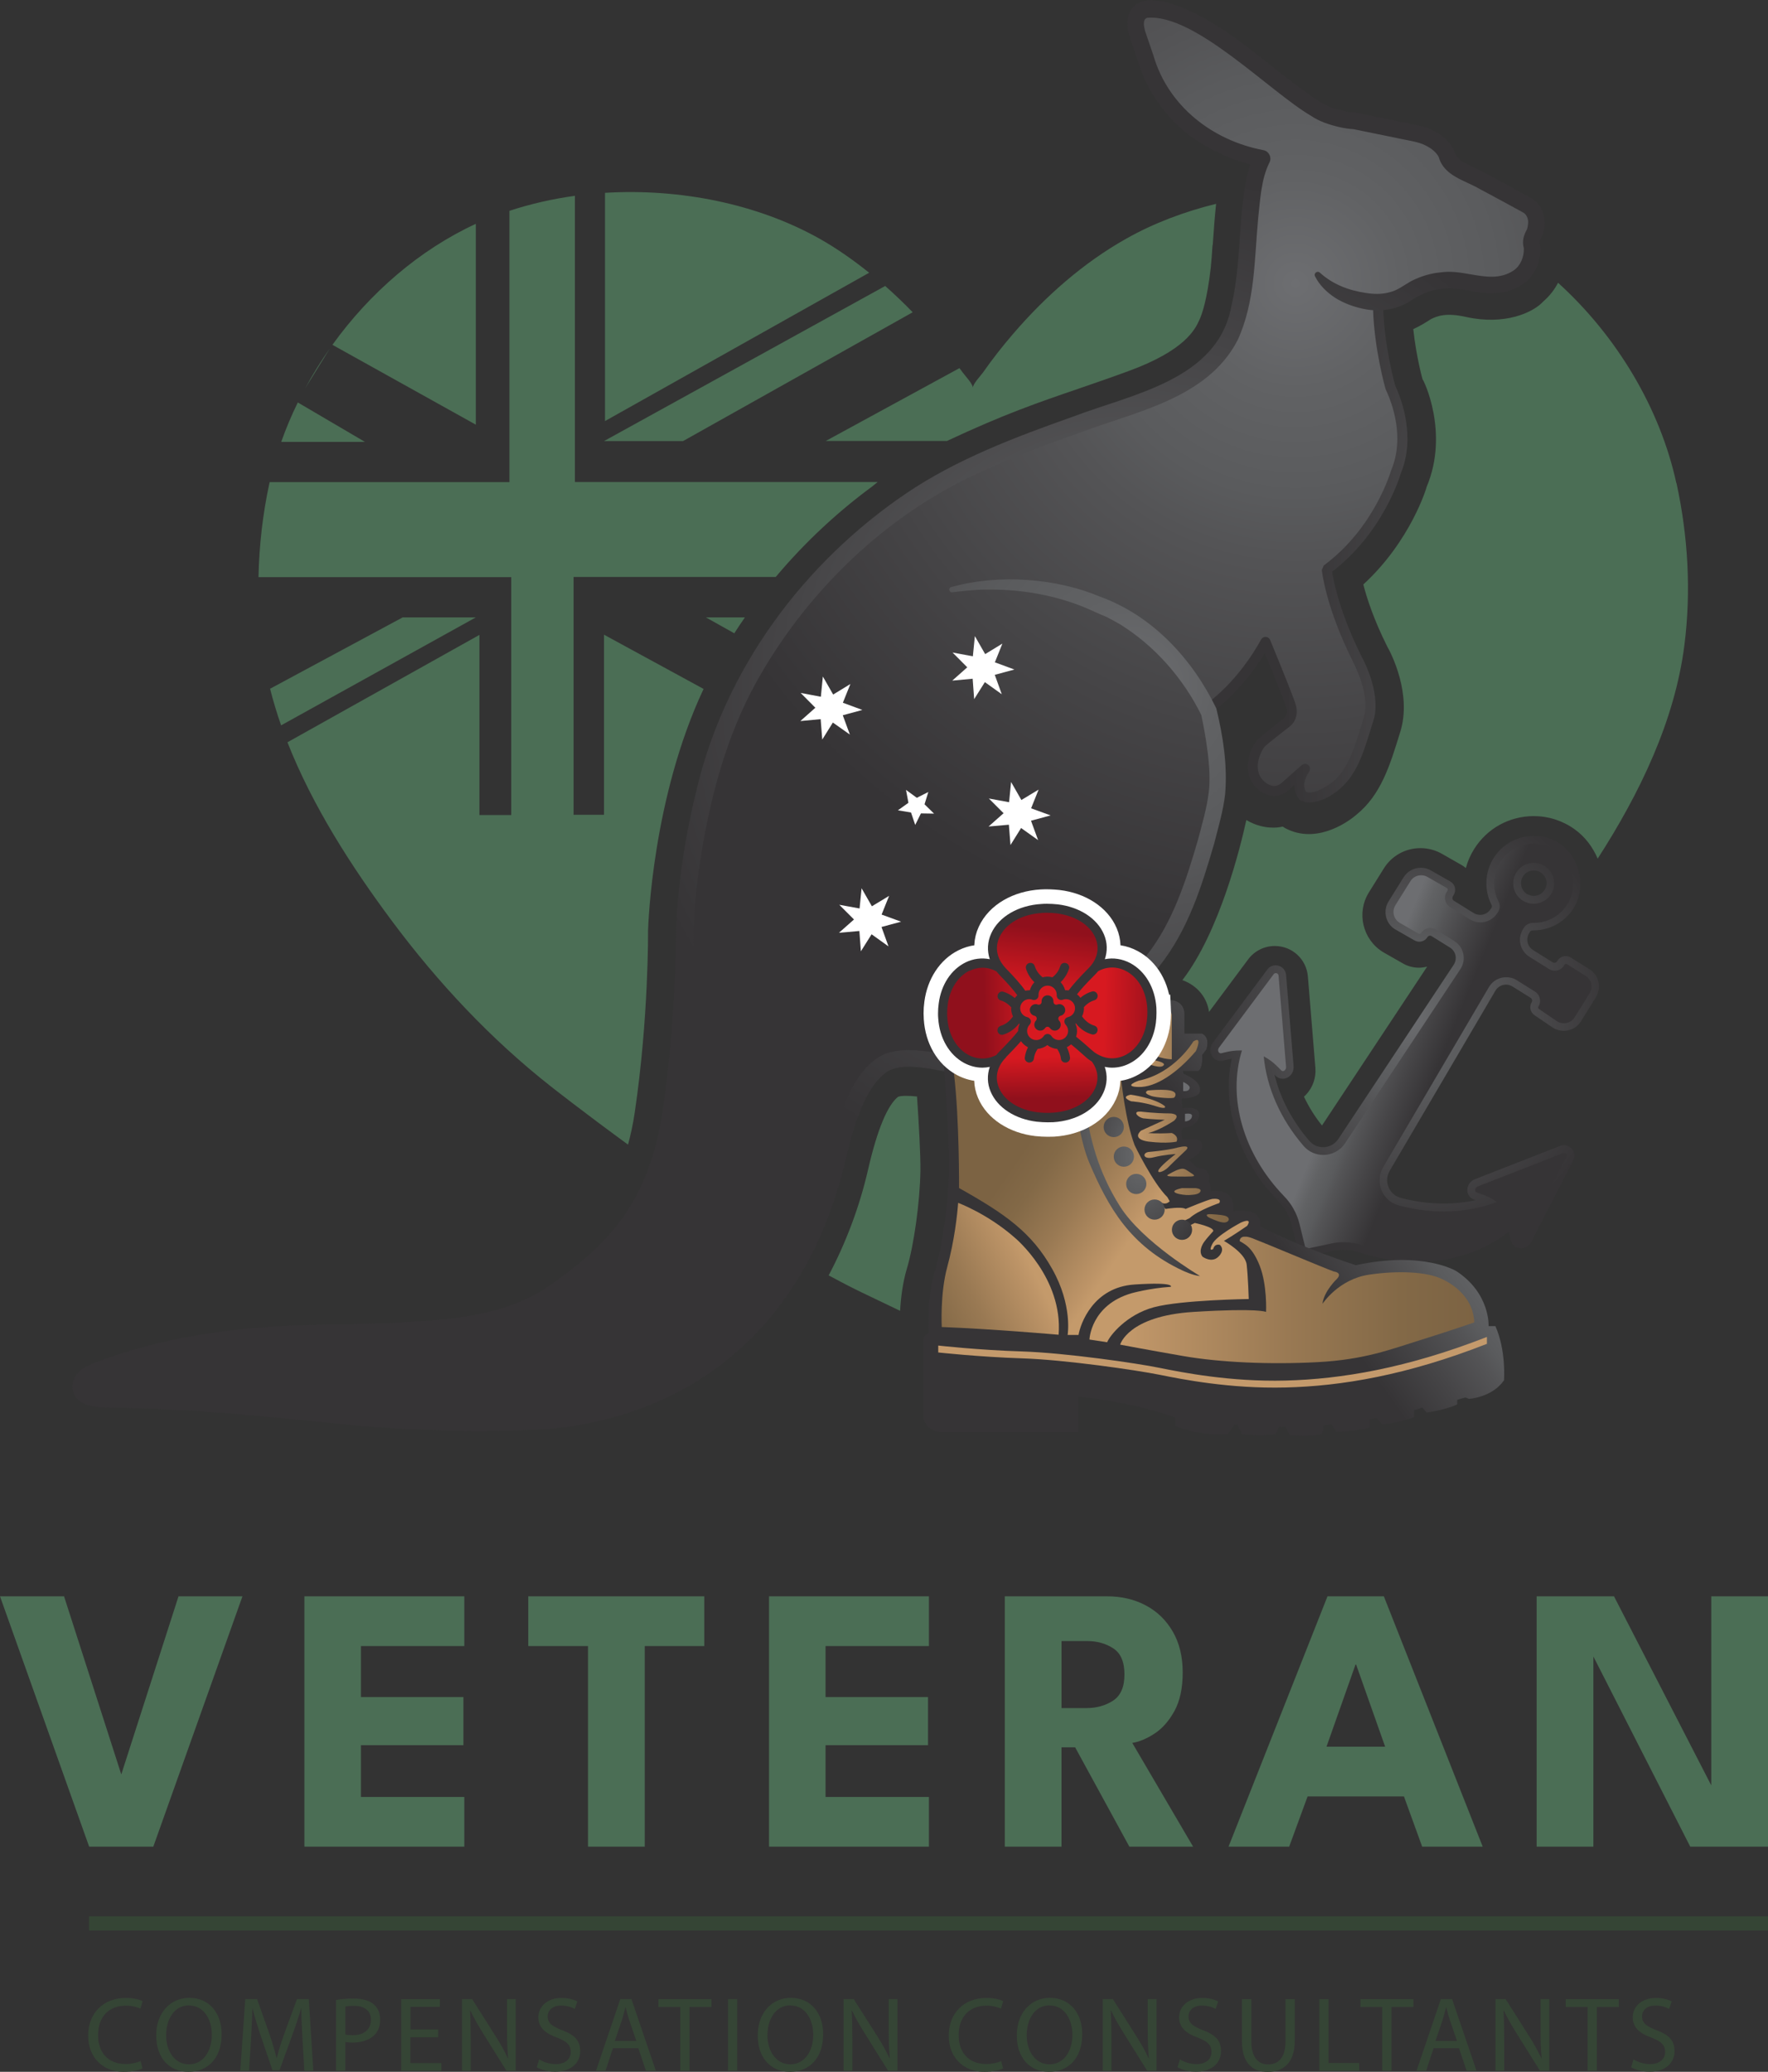 <?xml version="1.0" encoding="UTF-8"?>
<svg id="Layer_2" data-name="Layer 2" xmlns="http://www.w3.org/2000/svg" xmlns:xlink="http://www.w3.org/1999/xlink" viewBox="0 0 176.68 207.05">
  <rect x="0" y="0" width="176.68" height="207.05" fill="#333333" stroke="none"/>
  <defs>
    <style>
      .cls-1, .cls-2 {
        fill: none;
      }

      .cls-3 {
        fill: #c49a6c;
      }

      .cls-4 {
        fill: url(#radial-gradient-6);
      }

      .cls-5 {
        fill: url(#radial-gradient-5);
      }

      .cls-6 {
        fill: url(#radial-gradient-4);
      }

      .cls-7 {
        fill: url(#radial-gradient-3);
      }

      .cls-8 {
        fill: url(#radial-gradient-2);
      }

      .cls-9 {
        fill: url(#linear-gradient-8);
      }

      .cls-10 {
        fill: url(#linear-gradient-7);
      }

      .cls-11 {
        fill: url(#linear-gradient-5);
      }

      .cls-12 {
        fill: url(#linear-gradient-6);
      }

      .cls-13 {
        fill: url(#linear-gradient-9);
      }

      .cls-14 {
        fill: url(#linear-gradient-4);
      }

      .cls-15 {
        fill: url(#linear-gradient-3);
      }

      .cls-16 {
        fill: url(#linear-gradient-2);
      }

      .cls-17 {
        fill: #231f20;
      }

      .cls-2 {
        stroke: #fff;
        stroke-miterlimit: 10;
        stroke-width: 2.57px;
      }

      .cls-18 {
        fill: url(#radial-gradient);
      }

      .cls-19 {
        fill: url(#linear-gradient);
      }

      .cls-20 {
        clip-path: url(#clippath-17);
      }

      .cls-21 {
        clip-path: url(#clippath-19);
      }

      .cls-22 {
        clip-path: url(#clippath-11);
      }

      .cls-23 {
        clip-path: url(#clippath-16);
      }

      .cls-24 {
        clip-path: url(#clippath-18);
      }

      .cls-25 {
        clip-path: url(#clippath-10);
      }

      .cls-26 {
        clip-path: url(#clippath-15);
      }

      .cls-27 {
        clip-path: url(#clippath-13);
      }

      .cls-28 {
        clip-path: url(#clippath-14);
      }

      .cls-29 {
        clip-path: url(#clippath-12);
      }

      .cls-30 {
        clip-path: url(#clippath-20);
      }

      .cls-31 {
        clip-path: url(#clippath-21);
      }

      .cls-32 {
        clip-path: url(#clippath-22);
      }

      .cls-33 {
        clip-path: url(#clippath-23);
      }

      .cls-34 {
        clip-path: url(#clippath-24);
      }

      .cls-35 {
        clip-path: url(#clippath-25);
      }

      .cls-36 {
        clip-path: url(#clippath-1);
      }

      .cls-37 {
        clip-path: url(#clippath-3);
      }

      .cls-38 {
        clip-path: url(#clippath-4);
      }

      .cls-39 {
        clip-path: url(#clippath-2);
      }

      .cls-40 {
        clip-path: url(#clippath-7);
      }

      .cls-41 {
        clip-path: url(#clippath-6);
      }

      .cls-42 {
        clip-path: url(#clippath-9);
      }

      .cls-43 {
        clip-path: url(#clippath-8);
      }

      .cls-44 {
        clip-path: url(#clippath-5);
      }

      .cls-45 {
        fill: #fff;
      }

      .cls-46 {
        fill: url(#linear-gradient-10);
      }

      .cls-47 {
        fill: url(#linear-gradient-11);
      }

      .cls-48 {
        fill: url(#linear-gradient-12);
      }

      .cls-49 {
        fill: url(#linear-gradient-13);
      }

      .cls-50 {
        fill: url(#linear-gradient-14);
      }

      .cls-51 {
        fill: #4b6e55;
      }

      .cls-52 {
        fill: #354535;
      }

      .cls-53 {
        fill: #333132;
      }

      .cls-54 {
        clip-path: url(#clippath);
      }
    </style>
    <clipPath id="clippath">
      <rect class="cls-1" width="176.68" height="207.05"/>
    </clipPath>
    <clipPath id="clippath-1">
      <path class="cls-1" d="M152.39,89.68c-.38-.23-.64-.6-.74-1.03-.1-.43-.02-.88.21-1.25.31-.49.83-.78,1.41-.78.31,0,.61.09.88.25.78.49,1.01,1.51.53,2.29-.31.49-.83.78-1.41.78-.31,0-.61-.09-.88-.25M149.58,85.97c-.81,1.29-.87,2.94-.18,4.29.11.22.09.49-.05.7l-.09.13c-.3.45-.81.72-1.35.72-.3,0-.6-.08-.86-.24l-1.98-1.24c-.32-.2-.42-.62-.22-.95l.09-.15c.08-.13.11-.3.07-.45-.04-.15-.14-.29-.28-.36l-1.88-1.07c-.26-.17-.57-.25-.88-.25-.58,0-1.1.29-1.41.78l-1.49,2.39c-.48.77-.25,1.8.54,2.29l1.9,1.09c.09.05.19.08.29.08.2,0,.39-.1.49-.27.13-.2.35-.32.58-.32.13,0,.25.04.36.1l1.83,1.14c.38.23.63.6.72,1.03.09.43.01.87-.23,1.24l-11.53,17.41c-.41.62-1.1.99-1.84.99-.65,0-1.24-.27-1.66-.76-2.04-2.35-3.37-5.14-3.81-7.95.21.16.42.33.61.52l.39.39c.12.12.27.18.43.18.18,0,.36-.08.5-.23.15-.17.23-.39.21-.62l-.75-9.11c-.03-.34-.31-.6-.66-.6-.21,0-.4.1-.52.26l-5.46,7.33c-.18.25-.22.58-.08.84.11.22.32.35.56.35.05,0,.1,0,.15-.02l.54-.13c.31-.07.61-.12.93-.13-1.26,4.8.42,10.29,4.45,14.44.7.72,1.2,1.61,1.43,2.55l.63,2.55c.04.17.2.29.37.29.03,0,.06,0,.08,0l2.56-.55c.38-.08.76-.12,1.15-.12.6,0,1.19.1,1.77.28,1.84.6,3.72.9,5.58.9,3.61,0,6.9-1.15,9.35-3.26.12.29.22.58.29.89l.12.54c.07.29.31.48.62.48s.57-.17.71-.44l4.19-8.13c.1-.2.1-.45-.02-.64-.12-.2-.33-.32-.56-.32-.08,0-.16.02-.24.05l-8.52,3.33c-.31.12-.52.43-.52.74,0,.27.17.49.42.58l.52.18c.26.09.5.19.74.31-1.4.44-2.89.66-4.44.66-1.45,0-2.92-.2-4.38-.58-.67-.18-1.21-.65-1.48-1.29-.26-.64-.21-1.36.14-1.96l10.57-18.01c.29-.49.83-.8,1.4-.8.3,0,.6.08.86.25l1.82,1.14c.32.2.42.62.22.95-.17.27-.09.61.16.79l1.83,1.24c.26.16.57.25.87.25.57,0,1.1-.29,1.4-.78l.28-.46s.03-.04.04-.06l1.16-1.87c.23-.38.31-.82.21-1.25-.1-.43-.36-.8-.74-1.03l-1.85-1.15c-.09-.06-.2-.09-.31-.09-.2,0-.39.1-.49.27l-.05.08c-.13.2-.35.32-.58.32-.13,0-.25-.04-.36-.1l-1.97-1.23c-.75-.47-.99-1.43-.54-2.19l.08-.14c.13-.22.36-.35.62-.35,0,0,.07,0,.07,0,1.6,0,3.07-.88,3.83-2.29.98-1.83.39-4.39-1.3-5.59-.75-.53-1.62-.82-2.53-.82-1.51,0-2.89.77-3.69,2.05"/>
    </clipPath>
    <linearGradient id="linear-gradient" x1="-481.38" y1="737.88" x2="-480.38" y2="737.88" gradientTransform="translate(-6041.45 4134.1) rotate(90) scale(8.38 -8.38)" gradientUnits="userSpaceOnUse">
      <stop offset="0" stop-color="#6d6e71"/>
      <stop offset=".16" stop-color="#616264"/>
      <stop offset=".32" stop-color="#5a5b5d"/>
      <stop offset=".41" stop-color="#545456"/>
      <stop offset=".67" stop-color="#464547"/>
      <stop offset="1" stop-color="#363436"/>
    </linearGradient>
    <clipPath id="clippath-2">
      <path class="cls-1" d="M152.6,89.35c-.29-.18-.49-.46-.57-.8-.08-.33-.02-.67.16-.96.24-.38.64-.6,1.09-.6.24,0,.47.07.67.19.29.18.49.46.57.79.08.33.02.67-.16.96-.24.38-.64.6-1.09.6-.24,0-.47-.07-.67-.19M151.53,87.19c-.6.96-.31,2.22.65,2.82.34.21.71.31,1.08.31.68,0,1.35-.34,1.74-.96.6-.96.31-2.22-.65-2.82-.34-.21-.71-.31-1.08-.31-.68,0-1.35.34-1.74.96M149.59,91.31l.09-.13c.22-.33.25-.75.07-1.09-.62-1.2-.6-2.68.16-3.91.75-1.2,2.04-1.87,3.37-1.87.79,0,1.6.24,2.31.74,1.53,1.09,2.07,3.44,1.18,5.09-.73,1.35-2.09,2.09-3.5,2.09h-.08c-.39,0-.75.21-.94.54l-.08.14c-.55.94-.25,2.14.67,2.71l1.97,1.23c.18.11.37.16.57.16.36,0,.71-.18.91-.51l.05-.08c.04-.06.1-.09.16-.09.04,0,.07,0,.1.03l1.85,1.16c.6.37.78,1.16.4,1.75l-.31.49s0,.02-.01.03l-.84,1.35s-.01.02-.02.03l-.31.49c-.24.39-.65.6-1.08.6-.23,0-.46-.06-.67-.19l-1.81-1.23c-.09-.06-.11-.18-.06-.26.32-.5.16-1.16-.34-1.48l-1.82-1.14c-.33-.21-.7-.3-1.06-.3-.69,0-1.36.35-1.73.99l-10.57,18c-.87,1.48-.09,3.38,1.57,3.82,1.5.4,3.01.6,4.47.6,1.87,0,3.68-.32,5.33-.94-.45-.33-.95-.59-1.5-.78l-.52-.18c-.26-.09-.18-.48.11-.6l8.52-3.33s.07-.02.1-.02c.19,0,.34.21.24.4l-4.19,8.13c-.08.15-.23.23-.36.23-.11,0-.21-.06-.24-.18l-.12-.54c-.12-.51-.3-.99-.54-1.43-2.45,2.3-5.84,3.5-9.47,3.5-1.79,0-3.64-.29-5.46-.89-.61-.2-1.25-.3-1.89-.3-.41,0-.82.04-1.23.13l-2.56.55-.63-2.55c-.26-1.03-.79-1.97-1.53-2.73-4.04-4.17-5.69-9.77-4.21-14.56-.08,0-.16,0-.25,0-.42,0-.85.05-1.28.15l-.54.13s-.04,0-.06,0c-.23,0-.34-.34-.16-.57l5.46-7.33c.06-.08.14-.11.22-.11.13,0,.26.09.27.25l.75,9.11c.02.24-.15.43-.32.43-.06,0-.11-.02-.16-.07l-.39-.39c-.41-.42-.87-.75-1.36-1.01.29,3.13,1.68,6.29,3.99,8.96.52.6,1.24.89,1.96.89.83,0,1.66-.39,2.17-1.16l11.53-17.41c.62-.94.35-2.21-.61-2.81l-1.83-1.14c-.18-.11-.37-.16-.57-.16-.36,0-.71.18-.91.5-.04.06-.1.09-.17.09-.03,0-.07,0-.1-.03l-1.9-1.09c-.59-.37-.78-1.15-.4-1.75l1.49-2.39c.24-.39.65-.6,1.08-.6.23,0,.46.06.67.19l1.89,1.08c.1.06.13.18.07.27l-.09.15c-.31.5-.16,1.16.34,1.48l1.98,1.23c.33.21.7.31,1.06.31.65,0,1.29-.32,1.67-.9M153.27,83.54v.77s0-.77,0-.77ZM153.27,83.54c-1.65,0-3.15.83-4.02,2.23-.88,1.41-.95,3.2-.19,4.67.05.09.04.22-.03.31l-.09.13c-.23.35-.61.55-1.03.55-.23,0-.46-.07-.65-.19l-1.98-1.23c-.14-.09-.18-.27-.1-.42l.09-.15c.14-.22.18-.49.12-.75-.06-.25-.23-.47-.46-.6l-1.88-1.07c-.32-.2-.69-.3-1.06-.3-.71,0-1.36.36-1.73.96l-1.49,2.39c-.29.46-.38,1.01-.26,1.54.12.53.44.98.91,1.27,0,0,.02.01.03.01l1.9,1.09c.15.08.31.13.48.13.34,0,.64-.17.82-.46.05-.09.15-.14.26-.14.06,0,.11.01.16.05l1.83,1.14c.29.18.48.46.55.78.07.33,0,.66-.18.94l-11.53,17.41c-.34.51-.91.82-1.52.82-.53,0-1.02-.22-1.37-.63-1.72-1.98-2.92-4.28-3.49-6.63l.11.12c.19.19.44.3.71.3.29,0,.57-.13.78-.35.23-.24.34-.58.31-.92l-.75-9.11c-.04-.54-.49-.96-1.04-.96-.33,0-.64.15-.83.42l-5.46,7.33c-.27.36-.32.85-.12,1.24.18.35.52.57.9.57.08,0,.16,0,.24-.03l.54-.13c.11-.03.22-.05.34-.07-1.04,4.8.7,10.17,4.67,14.27.66.67,1.12,1.5,1.33,2.38l.63,2.55c.09.35.4.59.75.59.05,0,.11,0,.16-.02l2.56-.55c.35-.08.71-.11,1.07-.11.56,0,1.11.09,1.65.27,1.88.61,3.8.92,5.7.92,3.49,0,6.71-1.06,9.17-3,.03.11.06.22.09.33l.12.54c.11.47.51.78.99.78.43,0,.85-.26,1.05-.65l4.19-8.13c.17-.33.15-.71-.04-1.02-.19-.31-.53-.5-.89-.5-.13,0-.26.02-.38.07l-8.52,3.33c-.47.18-.77.63-.76,1.11,0,.43.28.79.68.93l.16.05c-1.03.23-2.11.34-3.21.34-1.42,0-2.86-.19-4.28-.57-.56-.15-1-.54-1.22-1.07-.22-.53-.18-1.12.11-1.62l10.57-18.01c.22-.38.63-.61,1.06-.61.23,0,.45.07.65.19l1.82,1.14c.14.09.18.28.1.42-.27.44-.15,1.02.28,1.31l1.81,1.23s.02.01.03.02c.32.2.7.31,1.08.31.71,0,1.36-.36,1.73-.96l.28-.46s.03-.04.04-.06l.84-1.35s.02-.04.03-.06l.29-.46c.29-.46.38-1.01.26-1.54-.12-.53-.45-.98-.91-1.27l-1.85-1.16c-.15-.1-.33-.15-.51-.15-.34,0-.64.17-.82.45l-.05.08c-.06.09-.15.14-.26.14-.06,0-.11-.01-.16-.04l-1.97-1.23c-.57-.35-.75-1.09-.41-1.67l.08-.14c.06-.1.16-.16.28-.16h.08c1.75,0,3.35-.95,4.17-2.49,1.07-1.99.42-4.77-1.41-6.09-.81-.58-1.76-.89-2.75-.89Z"/>
    </clipPath>
    <radialGradient id="radial-gradient" cx="-493.54" cy="683.76" fx="-493.54" fy="683.76" r="1" gradientTransform="translate(10643.25 16039.98) scale(21.28 -23.31)" gradientUnits="userSpaceOnUse">
      <stop offset="0" stop-color="#6d6e71"/>
      <stop offset=".16" stop-color="#616264"/>
      <stop offset=".32" stop-color="#5a5b5d"/>
      <stop offset=".41" stop-color="#545456"/>
      <stop offset=".67" stop-color="#464547"/>
      <stop offset="1" stop-color="#363436"/>
    </radialGradient>
    <clipPath id="clippath-3">
      <path class="cls-1" d="M113.7,3.46l1.18,3.45c3,7.72,11.27,8.9,11.27,8.9-1.27,2-1.36,8.72-1.64,11.18-.27,2.45-.73,4.82-1.45,6.36-.73,1.55-2.27,4.36-9,6.82-6.72,2.45-10.18,3.27-17.72,6.81-7.54,3.54-16.81,11.45-22.17,21.99-5.36,10.54-5.72,23.71-5.72,23.71,0,0,.09,8.81-1.36,18.63-1.45,9.81-6.27,14.17-11.81,17.99-5.54,3.82-12.81,3.72-24.81,4-11.99.27-19.81,3.36-19.81,3.36-2.22.74-2.41,1.36-2.41,1.36-.77,1.68,1.77,1.73,1.77,1.73l2.91.09c8.59.2,15.13,1.02,22.96,1.77,7.84.75,16.63.48,16.63.48,9.27-.27,17.04-4.02,21.87-8.79,4.84-4.77,7.97-11.86,9.27-17.51,1.3-5.66,2.73-8.04,4.43-9.34,1.7-1.3,5.72-.34,5.72-.34,5.04,1.02,10.09-.68,10.09-.68,6.81-3.14,11.31-9.4,11.31-9.4,4.09-4.77,6.27-15.81,6.27-15.81.65-3.17-.38-7.86-.67-9.1,0,0-.05-.11-.14-.3h0s0,0,0,0c.14-.07.31-.2.31-.2,3.53-2.66,5.48-6.5,5.48-6.5,0,0,2.11,5.11,2.52,6.34.41,1.23-.48,1.77-.48,1.77,0,0-1.84,1.43-2.39,1.91s-1.7,2.79-.21,4.23c1.5,1.43,2.66.07,2.66.07l1.84-1.63c-1.16,1.7-.2,2.72-.2,2.72,1.36.61,3.27-1.02,3.27-1.02,1.84-1.5,2.45-4.02,3.27-6.61.82-2.59-1.09-6-1.09-6-2.73-5.45-3.07-9.02-3.07-9.02,5.27-3.91,6.9-9.72,6.9-9.72,1.73-4.09-.55-8.45-.55-8.45,0,0-1.14-3.95-1.23-8v-.4s.04-.14.04-.14c2.18-.09,3-1.09,3.82-1.45.82-.36,2.45-1.18,5.73-.45,3.27.73,4.72-.82,4.72-.82,1.27-1.09,1.09-2.82,1.09-2.82-.27-.63.27-1.45.27-1.45.63-2.09-.82-2.73-.82-2.73,0,0-4.91-2.72-6.36-3.36-1.45-.64-1.64-1.73-1.64-1.73-.82-1.73-3.18-2.09-3.18-2.09-3.54-.64-6.02-1.23-6.02-1.23-1.25-.04-2.7-.59-2.7-.59-1.27-.36-5.45-3.73-5.45-3.73-3.54-2.82-7.81-6.18-11.27-6.82-.31-.06-.59-.08-.83-.08-2.42,0-1.44,2.63-1.44,2.63"/>
    </clipPath>
    <radialGradient id="radial-gradient-2" cx="-510" cy="671.09" fx="-510" fy="671.09" r="1" gradientTransform="translate(33687 44186.54) scale(65.8 -65.8)" xlink:href="#radial-gradient"/>
    <clipPath id="clippath-4">
      <rect class="cls-1" width="176.68" height="207.05"/>
    </clipPath>
    <radialGradient id="radial-gradient-3" cx="-502.21" cy="669.86" fx="-502.21" fy="669.86" r="1" gradientTransform="translate(16759.53 53693.26) scale(33.05 -80.05)" xlink:href="#radial-gradient"/>
    <clipPath id="clippath-5">
      <path class="cls-1" d="M9.1,138.27c-.03.08-.04.1-.04.11l.04-.11ZM115.17,0c-1.15,0-2.19.46-2.46,1.78-.11.65-.03,1.2.12,1.72l.88,2.61c1.08,3.63,3.66,6.8,6.99,8.6,1.36.76,2.74,1.33,4.24,1.71-.25.7-.37,1.4-.51,2.14-.67,4-.45,8.09-1.37,12-1.33,7.38-9.84,8.8-15.81,11.07-5.75,2.04-11.62,4.24-16.7,7.68-10.22,6.93-18.07,17.49-20.93,29.57-1.11,4.49-1.83,9.05-2.06,13.68-.02,5.53-.38,11.08-1.08,16.56-.47,3.94-1.31,7.79-3.36,11.19-1.99,3.41-5.03,5.98-8.28,8.21-3.16,2.21-7.09,3.02-11.04,3.38-3.97.36-8.02.4-12.06.49-7.66.15-15.49,1.1-22.66,3.96-.64.32-1.4.7-1.67,1.43-.22.45-.37,1.46.45,2.16.79.65,1.78.68,2.72.71l3.63.11c7.27.2,14.45,1.03,21.7,1.73,6.1.52,12.23.66,18.32.38,15-1.22,25.37-10.1,29.6-24.42.7-2.34,1.08-4.71,1.95-6.95.65-1.69,1.44-3.38,2.91-4.43,1.28-.69,2.81-.46,4.29-.26,3.74.82,7.62.53,11.27-.61,4.55-2.11,8.74-5.87,11.59-9.62,2.88-3.62,4.23-7.94,5.49-12.26.42-1.65.9-3.24,1.1-4.95.25-2.89-.21-5.8-.88-8.57-2.39-4.95-6.39-9.28-11.62-11.17-4.29-1.82-10.07-2.31-14.87-.96-.32.08-.22.56.1.52,1.22-.14,2.44-.29,3.66-.27,3.59-.03,7.33.69,10.56,2.22.28.12,1.03.45,1.29.56.28.15.95.51,1.24.68,3.48,2.15,6.34,5.42,8.14,9.08.38,1.82,1.05,5.35.74,7.74-.19,1.56-.66,3.15-1.06,4.68-1.17,4.04-2.54,8.33-5.16,11.62-2.92,3.8-6.68,7.13-11.03,9.18-2.86.87-7.02,1.3-10.29.48-1.56-.23-3.38-.43-4.97.23-2.15,1.06-3.29,3.44-4.1,5.53-.89,2.29-1.3,4.75-1.99,7.05-2.67,9.13-8.68,17.33-17.78,20.78-3.82,1.57-7.97,2.37-12.1,2.5-12.77.54-25.33-1.85-38.07-2.23l-3.64-.11h-.45c-.09-.02-.28-.02-.37-.04-.24-.03-.47-.09-.64-.16-.1-.04-.15-.08-.17-.1,0-.03.01-.09.05-.17.06-.07.14-.12.24-.19.16-.11.35-.21.55-.3,6.95-2.72,14.5-3.63,21.95-3.77,6.08-.21,12.33.03,18.32-1.54,2.02-.56,4.01-1.42,5.76-2.63,3.41-2.33,6.69-5.13,8.8-8.76,2.18-3.58,3.12-7.8,3.59-11.88.64-5.06.99-10.14,1.07-15.23-.02-2.98.34-5.99.8-8.93.97-5.88,2.56-11.73,5.44-16.97,4.78-8.64,12.21-16.04,21.08-20.42,3.63-1.73,7.34-3.22,11.16-4.53,5.63-2.15,12.82-3.41,15.88-9.26,1.78-3.81,1.69-8.17,2.07-12.21.21-1.85.29-3.88,1.11-5.54.3-.51-.03-1.19-.61-1.28-5.06-.96-9.49-4.39-10.96-9.44l-.85-2.49c-.11-.46-.25-1.12.21-1.29,4.76-.44,12.17,7.32,16.39,9.8.81.55,1.76.87,2.78,1.11.47.11.95.19,1.46.22l4.89,1c.61.13,1.68.3,2.23.59.63.29,1.14.7,1.4,1.2.52,1.9,2.63,2.32,4.15,3.22,1.41.75,2.83,1.52,4.23,2.29.39.18.61.69.54,1.17,0,.09-.03.19-.04.29l-.06.24c-.33.6-.52,1.18-.32,1.9.03.84-.31,1.73-1.02,2.22-1.35.9-2.83.64-4.33.38-.98-.17-1.97-.34-2.94-.19-1.01.08-2.02.4-2.9.84-.89.49-1.38.95-2.27,1.16-.81.21-1.55.18-2.37.05-1.67-.25-3.25-.84-4.55-2.02-.09-.09-.23-.11-.35-.05-.15.08-.22.26-.14.41.44.88,1.18,1.61,2.01,2.15.84.53,1.78.88,2.75,1.09,1.51.34,3.18.16,4.52-.62,1.18-.76,2.12-1.25,3.46-1.37,1.31-.14,2.55.19,3.9.4,1.42.17,2.98-.04,4.18-.89.76-.51,1.53-1.64,1.66-2.81.04-.38.1-.81-.03-1.22,0,0-.02-.09.01-.23.03-.13.11-.33.19-.44.04-.07.09-.14.1-.22,0,0,.12-.45.12-.45.36-1.35-.38-2.79-1.32-3.24-2.15-1.17-4.24-2.37-6.46-3.42-.59-.26-1.05-.71-1.18-1.3-.48-1.01-1.37-1.66-2.23-2.06-.69-.38-1.89-.53-2.63-.71l-4.89-1c-.87-.06-1.83-.27-2.67-.58-1.46-.64-2.88-1.87-4.19-2.82-3.59-2.75-7.09-5.94-11.48-7.45-.61-.21-1.32-.37-2-.38h-.08Z"/>
    </clipPath>
    <radialGradient id="radial-gradient-4" cx="-507.82" cy="673.02" fx="-507.82" fy="673.02" r="1" gradientTransform="translate(26276.04 34742.43) scale(51.52 -51.52)" xlink:href="#radial-gradient"/>
    <clipPath id="clippath-6">
      <path class="cls-1" d="M110.84,99.95l-16.67,4.45s.73,9.04.68,12.27c-.04,3.23-.64,7.72-1.45,10.45-.82,2.73-.59,6.09-.59,6.09,0,0-.55.09-.55,1v6.9s-.27,1.73,1.68,2h13.81v-3.54s5.13.46,9.68,2.09v.82s2.09,1.03,5.27.85l.64-.94h.32l.5.96s1.73.19,3.32,0l.32-.74.64-.04.46.87s2.36.16,3.18-.1l.23-.9.77-.09.45.73s1.95,0,3.32-.41v-.82l.73-.14.5.64s1.82-.14,3.23-.73v-.68l.82-.27.45.5s1.91-.27,3.04-.82v-.46l.82-.23.36.14s2.32-.14,3.5-1.86c0,0,.23-2.95-.86-5.41h-.68s.18-3.27-3.23-5.5c0,0-3.32-2.04-10.04-.59,0,0-5.77-1.86-9.59-3.91,0,0,.5-1.91-2.68-1.5,0,0,.5-2.27-2.18-2,0,0-.05-.82-.27-.91,0,0,.5-1.32-1.18-1.45l-.77-.73s.55-.27,1-.73c.45-.45.55-1.36-.55-1.36h-1.09s-.23-.59,0-1.14c0,0,1.41,0,1.64-1.14.23-1.14-1.68-.82-1.68-.82l-.05-.95s1.73-.05,1.82-.73c.09-.68-.41-1.23-1.64-1.77l-.05-.27h1.5s.5-.14.41-1.59l.41-.55s.45-1.14-.41-1.59h-1.77v-2s.04-1.23-1.36-1.36h-6.13Z"/>
    </clipPath>
    <linearGradient id="linear-gradient-2" x1="-559.75" y1="659.98" x2="-558.75" y2="659.98" gradientTransform="translate(-9044.02 -10706.97) rotate(-180) scale(16.41 -16.41)" xlink:href="#linear-gradient"/>
    <clipPath id="clippath-7">
      <rect class="cls-1" width="176.68" height="207.05"/>
    </clipPath>
    <clipPath id="clippath-8">
      <path class="cls-1" d="M94.66,126.62c-.73,2.68-.55,6-.55,6,4.95.18,11.68.77,11.68.77.45-5.68-4.36-9.68-4.36-9.68-2.73-2.41-5.68-3.5-5.68-3.5-.09,1.18-.36,3.73-1.09,6.41"/>
    </clipPath>
    <linearGradient id="linear-gradient-3" x1="-565.61" y1="651.19" x2="-564.61" y2="651.19" gradientTransform="translate(-7815.71 -8990.39) rotate(-180) scale(14 -14)" gradientUnits="userSpaceOnUse">
      <stop offset="0" stop-color="#c49a6b"/>
      <stop offset="0" stop-color="#c49a6b"/>
      <stop offset=".07" stop-color="#bd9467"/>
      <stop offset=".47" stop-color="#997953"/>
      <stop offset=".79" stop-color="#836947"/>
      <stop offset="1" stop-color="#7c6343"/>
    </linearGradient>
    <clipPath id="clippath-9">
      <path class="cls-1" d="M111.15,101l-2.36.59-13.45,3.64v2.14c.54,4.54.5,11.36.5,11.36,4.63,2.59,7.27,4.45,9.31,8.09,2.05,3.63,1.54,6.59,1.54,6.59h1.09c.18-1.09,1.45-4.77,5.59-5.04,4.13-.27,3.63.23,3.63.23-2.14.14-3.91.64-3.91.64-4.09,1.18-4.22,4.63-4.22,4.63l1.77.27c.27-.68,1.95-2.77,4.68-3.5,2.73-.73,9.47-.82,9.47-.82,0,0-.07-2.27-.21-3.45-.14-1.18-2.27-2.36-2.27-2.36.89-.51,2.32-1.5,2.32-1.5.59-.91-.64-.32-.64-.32,0,0-2.41,1.27-2.84,2.13-.43.86.09.5.09.5.16-.59.67-.41.67-.41.56.55-.15,1.18-.15,1.18-.68.68-1.59,0-1.59,0-.5-.64.18-1.5.18-1.5.18-.27.89-1.05.89-1.05.12-.41-1.84-.82-1.84-.82l-.55.27-.41-.54.45-.22c.82-.77,2.95-1.5,2.95-1.5.32-.55-.7-.41-.7-.41-.52.09-2.66,1-2.66,1-.41-.27-2,0-2,0,0,0-.73-.77-.32-.59.41.18.73-.18.73-.18l-.23-.41c-1.45-1.41-3.27-5.18-3.27-5.18-.95-2.5-1.36-6.68-1.36-6.68-.5-3.63-.36-7.09-.36-7.09l-.55.32Z"/>
    </clipPath>
    <linearGradient id="linear-gradient-4" x1="-530" y1="615.84" x2="-529" y2="615.84" gradientTransform="translate(8693.18 -7264.88) rotate(-90) scale(13.94 -13.94)" xlink:href="#linear-gradient-3"/>
    <clipPath id="clippath-10">
      <path class="cls-1" d="M123.88,124.03c.41.27,1.23.5,2,2.45.77,1.95.64,4.63.64,4.63,0,0-.73-.41-7.27,0-6.54.41-7.31,3.27-7.31,3.27,0,0,2.63.5,6.31,1.14,3.68.64,8.63.86,13.4.61,4.77-.25,7.36-1.3,10.27-2.2,2.91-.91,5.41-1.77,5.41-1.77-.09-2.32-1.82-3.68-3.27-4.36-1.45-.68-4.23-.86-7.27-.41-3.04.46-4.63,2.91-4.63,2.91.14-1.27,1.45-2.5,1.45-2.5.59-.64-.32-.73-.32-.73-1.23-.45-6.82-2.82-8.13-3.32-.32-.12-.56-.17-.74-.17-.56,0-.53.44-.53.44"/>
    </clipPath>
    <linearGradient id="linear-gradient-5" x1="-503.24" y1="677.24" x2="-502.24" y2="677.24" gradientTransform="translate(17921.68 24097.54) scale(35.39 -35.39)" xlink:href="#linear-gradient-3"/>
    <clipPath id="clippath-11">
      <path class="cls-1" d="M106.97,102.72s.05,9.18,1.91,13.54c1.86,4.36,4.04,8.27,9.31,10.72,0,0,1.04.5,1.73.54,0,0-5.72-3.36-7.99-6.95-2.27-3.59-3-6.9-3.45-9.77-.45-2.86-.68-6.58-.5-8.36l-1,.27Z"/>
    </clipPath>
    <radialGradient id="radial-gradient-5" cx="-476.57" cy="682.97" fx="-476.57" fy="682.97" r="1" gradientTransform="translate(6089.06 16701.23) scale(12.54 -24.29)" xlink:href="#radial-gradient"/>
    <clipPath id="clippath-12">
      <path class="cls-1" d="M118.24,109.04c.76.06.64-.41.64-.41-.09-.26-.64-.5-.64-.5v.91Z"/>
    </clipPath>
    <linearGradient id="linear-gradient-6" x1="-444.99" y1="728.9" x2="-443.99" y2="728.9" gradientTransform="translate(3283.4 5287.79) scale(7.11 -7.11)" xlink:href="#linear-gradient"/>
    <clipPath id="clippath-13">
      <path class="cls-1" d="M118.42,111.31v.76c.45-.03.7-.27.7-.57,0-.17-.21-.21-.41-.21-.15,0-.29.02-.29.02"/>
    </clipPath>
    <linearGradient id="linear-gradient-7" x1="-444.99" y1="728.47" x2="-443.99" y2="728.47" gradientTransform="translate(3283.4 5287.79) scale(7.11 -7.11)" xlink:href="#linear-gradient"/>
    <clipPath id="clippath-14">
      <path class="cls-1" d="M120.97,121.75c.39.17,1.12.5,1.51.41.39-.09.45-.48,0-.64-.46-.15-1.51-.18-1.51-.18-.04,0-.07,0-.1,0-.48,0-.27.26.1.41M118.15,118.73c-1.85.39,0,.73.67.7.67-.03,1.06-.12,1.15-.39.09-.27-.49-.3-.49-.3h-1.33ZM117.79,116.88c-.24.03-1.06.51-1.06.51-.31.17.38.18.38.18,0,0,1.35.03,1.95,0,.61-.03.03-.27-.4-.58-.2-.14-.36-.19-.49-.19-.14,0-.26.05-.39.07M117.64,114.7c-1.24.3-2.82.42-2.82.42-.7.07-.62.81.46.54,1.07-.27,2.21-.33,2.21-.33,0,0-1.24.94-1.64,1.48-.39.55.42.33.89-.15.47-.48,1.47-1.42,1.74-1.68.2-.18.31-.41-.09-.41-.16,0-.4.04-.75.12M114.33,111.77c.68.09,2.07.14,2.07.14l-2.39,1.09c-.95.91.77,1.09.77,1.09,1.91.23,2.8,0,2.8,0,.25-.59-.48-.86-.48-.86-1.55.09-2.36,0-2.36,0,1.09-.23,2.59-1.23,2.59-1.23.77-.73-.45-.73-.45-.73-1.45,0-2.86-.18-2.86-.18-.06,0-.1,0-.15,0-.67,0-.17.6.47.69M113.04,110.06s1.2.07,2.43.48c1.23.41.93,0,.93,0-1.02-.82-3.41-1.14-3.41-1.14-1.11.23.05.66.05.66M114.7,108.98c-.39.21-.09.39.35.55.44.15,2.16.3,2.3.15.14-.15.31-.55-.41-.7-.24-.05-.57-.07-.9-.07-.66,0-1.34.07-1.34.07M112.67,105.28c.27.18,1.51.82,1.51.82,0,0,1.58.73,2.03.43.45-.3-.62-.52-.62-.52-.83-.27-2.55-1.21-2.55-1.21-.29-.15-.48-.21-.59-.21-.35,0,0,.56.21.69M119.24,104.1s-1.86,3.17-5.45,3.9c0,0-1.68.59,0,.63,1.68.05,3.82-1.36,5.72-3.59,0,0,.5-1.11.1-1.11-.08,0-.2.05-.38.16M115.83,100.91c-2.68-.04-2.82.91-2.82.91,0,0-.32,2.27,1.32,3.18,1.64.91,2.77.86,2.77.86v-4.36c0-.53-.53-.62-.9-.62-.21,0-.37.03-.37.03"/>
    </clipPath>
    <linearGradient id="linear-gradient-8" x1="-468.52" y1="708.72" x2="-467.52" y2="708.72" gradientTransform="translate(5028.14 7547.7) scale(10.49 -10.49)" xlink:href="#linear-gradient-3"/>
    <clipPath id="clippath-15">
      <path class="cls-1" d="M117.11,122.9c0,.56.45,1.01,1.01,1.01s1.01-.45,1.01-1.01-.45-1.01-1.01-1.01-1.01.45-1.01,1.01M114.37,120.88c0,.56.45,1.01,1.01,1.01s1.01-.45,1.01-1.01-.45-1.01-1.01-1.01-1.01.45-1.01,1.01M112.54,118.32c0,.56.45,1.01,1.01,1.01s1.01-.45,1.01-1.01-.45-1.01-1.01-1.01-1.01.45-1.01,1.01M111.3,115.59c0,.56.45,1.01,1.01,1.01s1.01-.45,1.01-1.01-.45-1.01-1.01-1.01-1.01.45-1.01,1.01M110.29,112.63c0,.56.45,1.01,1.01,1.01s1.01-.45,1.01-1.01-.45-1.01-1.01-1.01-1.01.45-1.01,1.01M109.5,109.6c0,.56.45,1.01,1.01,1.01s1.01-.45,1.01-1.01-.45-1.01-1.01-1.01-1.01.45-1.01,1.01"/>
    </clipPath>
    <radialGradient id="radial-gradient-6" cx="-450.26" cy="701.65" fx="-450.26" fy="701.65" r="1" gradientTransform="translate(3563.08 8668.7) scale(7.66 -12.19)" xlink:href="#radial-gradient"/>
    <clipPath id="clippath-16">
      <rect class="cls-1" width="176.68" height="207.05"/>
    </clipPath>
    <clipPath id="clippath-17">
      <rect class="cls-1" width="176.68" height="207.05"/>
    </clipPath>
    <clipPath id="clippath-18">
      <path class="cls-1" d="M104.07,90.34c-2.32.14-4.24,1.26-5.01,2.93-.39.85-.43,1.75-.15,2.59-.81-.16-1.65-.06-2.42.32-1.44.71-2.44,2.23-2.68,4.09-.05.35-.07.67-.07,1.01,0,.16,0,.33.02.5.13,1.98,1.1,3.64,2.59,4.45.59.31,1.21.47,1.83.47.24,0,.49-.03.73-.08-.27.81-.26,1.67.09,2.48.67,1.59,2.43,2.74,4.61,3,.39.04.75.06,1.09.06.18,0,.36,0,.55-.01,2.32-.14,4.25-1.26,5.01-2.94.39-.85.43-1.75.14-2.59.25.05.49.08.74.08.57,0,1.15-.13,1.69-.4,1.44-.7,2.44-2.23,2.68-4.09.04-.32.06-.65.06-1,0-.17,0-.34-.01-.5-.13-1.98-1.1-3.64-2.59-4.45h0c-.82-.44-1.71-.57-2.56-.4.27-.81.26-1.66-.09-2.48-.67-1.59-2.43-2.74-4.61-3-.39-.04-.74-.06-1.09-.06-.18,0-.36,0-.54.02"/>
    </clipPath>
    <linearGradient id="linear-gradient-9" x1="-525.01" y1="644.89" x2="-524.01" y2="644.89" gradientTransform="translate(21633.37 -17373.93) rotate(-90) scale(33.38 -33.38)" xlink:href="#linear-gradient"/>
    <clipPath id="clippath-19">
      <path class="cls-1" d="M104.12,91.24c-1.98.12-3.61,1.04-4.24,2.41h0c-.43.93-.31,1.91.34,2.77.09.12.19.24.31.37.65.66,1.47,1.55,1.93,2.22.15-.03.31-.05.46-.05.08-.31.24-.58.45-.8-.4-.39-.69-.85-.84-1.36-.08-.27.11-.54.39-.57.21-.03.42.1.48.31.11.35.33.76.79,1.13.15-.04.32-.07.49-.07s.33.03.49.07c.46-.36.68-.77.79-1.13.06-.21.26-.34.48-.31.28.03.47.3.39.57-.16.51-.44.97-.84,1.36.21.22.37.5.45.8.12,0,.23,0,.35.02.36-.5,1.01-1.23,1.97-2.2.14-.14.24-.25.32-.36.64-.83.77-1.79.39-2.69-.54-1.29-2.03-2.22-3.87-2.45-.35-.04-.68-.06-1-.06-.16,0-.32,0-.48.01"/>
    </clipPath>
    <linearGradient id="linear-gradient-10" x1="-433.4" y1="590.18" x2="-432.4" y2="590.18" gradientTransform="translate(2766.15 3722.54) scale(6.15 -6.15)" gradientUnits="userSpaceOnUse">
      <stop offset="0" stop-color="#d71920"/>
      <stop offset="1" stop-color="#90101c"/>
    </linearGradient>
    <clipPath id="clippath-20">
      <path class="cls-1" d="M103.78,99.41s0,.04,0,.05c.01.15-.05.3-.18.39-.12.09-.29.12-.43.06-.11-.04-.21-.06-.31-.06-.5,0-.91.41-.91.91,0,.43.29.79.71.89.16.04.29.15.34.31.05.15,0,.33-.11.44-.16.17-.25.39-.25.63,0,.5.41.91.91.91.3,0,.59-.15.76-.41.08-.13.23-.2.38-.2s.29.08.38.2c.17.26.45.41.76.41.5,0,.91-.41.91-.91,0-.23-.09-.45-.25-.63-.11-.12-.15-.29-.11-.44.05-.16.18-.28.34-.31.42-.1.71-.46.71-.89,0-.5-.41-.91-.91-.91-.1,0-.2.02-.31.06-.14.06-.31.03-.43-.06-.12-.09-.19-.24-.18-.39,0-.01,0-.06,0-.06,0-.49-.41-.9-.91-.9s-.91.41-.91.91"/>
    </clipPath>
    <linearGradient id="linear-gradient-11" x1="-481.32" y1="728.1" x2="-480.32" y2="728.1" gradientTransform="translate(-6725.94 4618.14) rotate(90) scale(9.38 -9.38)" xlink:href="#linear-gradient-10"/>
    <clipPath id="clippath-21">
      <path class="cls-1" d="M96.89,97c-1.16.57-1.98,1.84-2.18,3.39-.04.31-.06.59-.06.89,0,.15,0,.29.02.44.1,1.67.9,3.05,2.11,3.71h0c.9.47,1.91.47,2.79,0,.09-.12.2-.24.34-.38.85-.86,1.48-1.55,1.83-2.01,0-.25.06-.49.15-.71-.02,0-.03-.02-.05-.04-.51.65-1.1.96-1.59,1.11-.27.08-.54-.11-.57-.39-.02-.22.11-.42.32-.49.4-.12.85-.39,1.23-.94-.11-.24-.18-.5-.18-.78,0-.04.02-.07.02-.11-.35-.4-.73-.61-1.06-.71-.21-.06-.35-.26-.32-.48.03-.28.31-.47.57-.39.36.11.76.3,1.15.63.07-.1.16-.19.25-.28-.35-.49-.95-1.18-1.76-2.01-.13-.13-.23-.26-.32-.37-.44-.24-.91-.37-1.39-.37-.43,0-.87.1-1.29.31"/>
    </clipPath>
    <linearGradient id="linear-gradient-12" x1="-626.56" y1="575.04" x2="-625.56" y2="575.04" gradientTransform="translate(-2979.38 -2725.49) rotate(-180) scale(4.92 -4.92)" xlink:href="#linear-gradient-10"/>
    <clipPath id="clippath-22">
      <path class="cls-1" d="M100.54,105.67c-.14.14-.24.25-.32.36-.64.83-.77,1.79-.39,2.69.54,1.29,2.03,2.22,3.87,2.44.54.06,1,.07,1.48.04,1.99-.12,3.61-1.04,4.24-2.4h0c.42-.91.31-1.87-.31-2.71-.21-.13-.43-.28-.65-.49-.55-.5-1.03-.91-1.42-1.23-.13.11-.27.21-.43.29.19.37.28.73.32,1.03.03.28-.21.52-.49.5-.21-.01-.4-.17-.42-.39-.03-.27-.13-.62-.37-.97-.36-.03-.7-.16-.98-.39-.28.22-.62.35-.98.39-.24.35-.34.7-.37.97-.03.21-.2.37-.42.39-.29.02-.52-.22-.49-.5.04-.3.13-.66.32-1.03-.28-.14-.53-.35-.7-.61-.46.53-1.03,1.13-1.5,1.6"/>
    </clipPath>
    <linearGradient id="linear-gradient-13" x1="-625.33" y1="793.41" x2="-624.33" y2="793.41" gradientTransform="translate(-3155.33 2675.72) rotate(90) scale(4.11 -4.11)" xlink:href="#linear-gradient-10"/>
    <clipPath id="clippath-23">
      <path class="cls-1" d="M109.74,97.05c-.09.12-.2.24-.34.38-.96.96-1.48,1.56-1.77,1.94.13.1.24.21.34.35.39-.34.79-.53,1.15-.63.27-.08.54.11.57.39.02.22-.11.42-.32.48-.33.1-.71.3-1.06.7,0,.04.01.07.01.11,0,.29-.07.56-.19.8.38.55.84.81,1.23.93.21.06.35.26.32.48-.03.28-.3.47-.57.39-.49-.14-1.09-.44-1.6-1.1-.01.01-.03.02-.04.03.1.23.16.48.16.74,0,.2-.04.39-.1.56.43.34.94.78,1.54,1.32.21.19.4.33.59.43.88.51,1.85.55,2.76.11,1.16-.57,1.97-1.84,2.18-3.39h0c.04-.28.06-.57.06-.88,0-.15,0-.3-.01-.44-.1-1.67-.89-3.05-2.11-3.7-.45-.24-.92-.36-1.4-.36s-.95.12-1.39.36"/>
    </clipPath>
    <linearGradient id="linear-gradient-14" x1="-434.58" y1="741.46" x2="-433.58" y2="741.46" gradientTransform="translate(-4397.97 2742.79) rotate(90) scale(6.08 -6.08)" xlink:href="#linear-gradient-10"/>
    <clipPath id="clippath-24">
      <rect class="cls-1" width="176.68" height="207.05"/>
    </clipPath>
    <clipPath id="clippath-25">
      <rect class="cls-1" width="176.68" height="207.05"/>
    </clipPath>
  </defs>
  <g id="Layer_1-2" data-name="Layer 1">
    <g>
      <g class="cls-54">
        <path class="cls-51" d="M151.51,87.47c.39-.62,1.06-.97,1.75-.97.37,0,.75.1,1.08.31.96.6,1.26,1.87.66,2.83-.39.62-1.06.97-1.74.97-.37,0-.75-.1-1.09-.31-.96-.6-1.26-1.87-.66-2.83M145.87,97.17l-8.69,13.12c1.38-1.06,2.2-1.7,2.2-1.7,2.82-2.21,5.46-4.65,7.96-7.22l1.41-2.4c.37-.62,1.02-.97,1.69-.99.68-.78,1.36-1.56,2.02-2.36-.62-.63-.8-1.6-.33-2.4l.08-.14c.2-.34.56-.54.95-.54h.08c.77,0,1.52-.24,2.17-.67.55-.74,1.1-1.5,1.64-2.27.37-1.54-.21-3.35-1.49-4.27-.71-.5-1.51-.74-2.31-.74-1.33,0-2.62.66-3.38,1.87-.77,1.23-.78,2.72-.16,3.92.18.35.14.77-.07,1.1l-.09.13c-.39.58-1.03.9-1.68.9-.36,0-.73-.1-1.06-.31l-1.99-1.24c-.5-.31-.66-.98-.34-1.48l.1-.15c.06-.1.02-.22-.07-.28l-1.9-1.08c-.21-.13-.44-.19-.67-.19-.42,0-.84.21-1.08.6l-1.49,2.4c-.37.6-.19,1.38.41,1.75l1.91,1.09s.06.03.1.03c.07,0,.13-.03.17-.09.2-.33.56-.51.91-.51.19,0,.39.05.57.16l1.83,1.14c.96.6,1.24,1.87.61,2.81M122.95,103.34c.22.67.26,1.38.13,2.06.22-.03.44-.08.65-.08.08,0,.16,0,.25,0-1.27,4.11-.23,8.8,2.62,12.69,1.38-.96,2.69-1.89,3.92-2.78-.12-.1-.24-.2-.35-.33-2.32-2.68-3.72-5.85-4.01-8.99.49.26.95.6,1.37,1.01l.39.39s.1.07.16.07c.17,0,.34-.2.33-.44l-.75-9.14c-.01-.16-.14-.25-.27-.25-.08,0-.16.03-.22.11l-4.22,5.67ZM86.74,116.92c-.84,3.66-2.2,7.27-3.93,10.54,1.13.61,2.24,1.19,3.3,1.7l3.84,1.84c.07-1.27.25-2.79.68-4.23.71-2.38,1.3-6.66,1.35-9.76.02-1.6-.16-4.74-.34-7.43-.82-.09-1.59-.09-1.89.03-1.04.81-2.08,3.24-3.01,7.31M74.44,61.7h-3.9l2.84,1.59c.34-.54.7-1.07,1.06-1.59M28.72,74.17c2.53,6.43,6.43,12.47,10.44,17.86,4.58,6.15,9.87,11.81,15.91,16.56,0,0,3.13,2.47,7.69,5.8.27-.99.5-2.06.67-3.21,1.4-9.44,1.33-18.07,1.33-18.15.02-.68.44-13.3,5.55-24.18l-9.95-5.42v18h-3.04v-23.77h20.2c3.04-3.62,6.37-6.64,9.61-9.02.36-.29.58-.47.58-.47h-30.26v-28.6c-2.25.31-4.45.81-6.54,1.5v27.11h-23.96s-.02.08-.03.12c-.67,3.08-1.02,6.23-1.09,9.38h25.26v23.77h-3.18v-18l-19.2,10.74ZM26.99,68.83c.31,1.23.68,2.45,1.1,3.66l19.46-10.79h-7.31l-13.25,7.13ZM28.1,44.18v-.02h8.37l-6.71-3.94c-.63,1.29-1.19,2.61-1.66,3.95M30.49,38.82l2.47-3.99c-.9,1.28-1.73,2.62-2.47,3.99M47.55,22.37c-5.64,2.6-10.61,6.92-14.33,12.09l14.33,7.98v-20.07ZM86.85,27.25c-1.57-1.25-3.2-2.41-4.94-3.39-6.24-3.51-14-5.04-21.45-4.59v22.81l26.39-14.82ZM91.21,31.21c-.88-.91-1.8-1.79-2.75-2.63l-.38.21-27.72,15.29h7.9l22.64-12.7.3-.17ZM121.19,24.5c.1-1.48.2-2.86.34-4.13-3.18.78-6.23,1.93-8.98,3.48-4.32,2.43-8.1,5.78-11.32,9.53-1.06,1.23-2.07,2.52-3,3.85-.21.3-1.01,1.13-1.01,1.52,0-.39-.8-1.22-1.01-1.52-.11-.15-.22-.29-.33-.44l-13.36,7.28h12.12s.02-.01.03-.02c5.63-2.64,9.09-3.83,13.09-5.2,1.51-.52,3.12-1.07,4.97-1.75,5.69-2.07,6.69-4.18,7.11-5.09.28-.59.79-2.05,1.16-5.3.06-.55.11-1.32.17-2.21M167.52,48.28c-1.62-7.47-5.95-14.7-11.82-20.02-.35.67-.83,1.31-1.47,1.86-1.02,1.13-3.87,2.41-7.7,1.56-2.05-.46-2.9-.09-3.51.2-.5.32-1.08.69-1.79,1.01.31,2.83.92,4.99.93,5.02.08,0,2.69,5.33.41,10.74,0,0,0,0,0,0,.02,0-1.57,5.39-6.33,9.76.35,1.37,1.05,3.53,2.39,6.2.37.64,2.5,4.75,1.29,8.57-1.03,3.35-1.92,6.25-4.37,8.24-.52.46-3.65,2.93-6.82,1.49-.19-.08-.37-.18-.54-.3-.3.06-.61.11-.98.1-.73,0-1.68-.17-2.66-.76-.6,2.74-2.67,11.16-6.39,16,1.61.58,2.49,1.88,2.66,3.18l3.91-5.25c.62-.84,1.61-1.34,2.66-1.34,1.74,0,3.16,1.31,3.31,3.04l.75,9.14c.08.97-.25,1.93-.9,2.64-.08.08-.15.16-.24.24.47,1,1.07,1.97,1.8,2.88l10.51-15.88c-.27.07-.55.11-.83.11-.56,0-1.12-.15-1.6-.43l-1.91-1.09s-.07-.04-.1-.06c-2.02-1.26-2.64-3.93-1.38-5.95l1.49-2.39c.79-1.27,2.16-2.03,3.66-2.03.78,0,1.55.21,2.22.61l1.86,1.06c.16.09.31.2.46.32.17-.66.45-1.3.82-1.89,1.29-2.07,3.52-3.3,5.96-3.3,1.47,0,2.88.45,4.08,1.31,1.04.74,1.82,1.78,2.31,2.94,4.21-6.54,7.71-13.78,8.67-21.36.68-5.37.36-10.86-.79-16.15"/>
      </g>
      <g class="cls-36">
        <rect class="cls-19" x="113.8" y="79.22" width="53.16" height="51.2" transform="translate(-9.86 194.93) rotate(-67.7)"/>
      </g>
      <g class="cls-39">
        <rect class="cls-18" x="120.87" y="83.54" width="39.01" height="42.56"/>
      </g>
      <g class="cls-37">
        <rect class="cls-8" x="7.48" y=".83" width="146.56" height="141.53"/>
      </g>
      <g class="cls-38">
        <path class="cls-7" d="M138.21,30.16l.02.55h0c.09,3.97,1.21,7.87,1.21,7.87l-.48.14.44-.23s1.24,2.38,1.25,5.34c0,1.12-.18,2.34-.69,3.54l-.46-.19.48.14s-1.67,5.96-7.09,9.99l-.3-.4.5-.05s.32,3.45,3.02,8.84l-.45.22.44-.24s1.35,2.37,1.36,4.82c0,.53-.06,1.06-.23,1.57-.82,2.56-1.42,5.19-3.43,6.85l-.32-.39.33.38s-1.39,1.25-2.92,1.28c-.29,0-.59-.05-.88-.18l-.16-.11c-.05-.05-.5-.56-.5-1.45,0-.54.18-1.19.66-1.9l.41.28.33.37-1.84,1.63-.33-.37.38.32s-.61.74-1.64.76c-.54,0-1.16-.23-1.74-.79-.66-.62-.9-1.42-.89-2.14.02-1.28.62-2.36,1.11-2.82.57-.5,2.4-1.92,2.41-1.93l.04-.03s.36-.21.35-.73c0-.13-.02-.28-.08-.46-.39-1.18-2.51-6.3-2.51-6.3l.46-.19.45.23s-1.99,3.93-5.62,6.67l-.3-.4.31.39s-.18.15-.4.26c-.25.12-.55.01-.67-.24-.12-.25-.01-.55.24-.67.07-.03.21-.14.21-.14h0c3.42-2.57,5.32-6.34,5.33-6.33.09-.17.27-.28.47-.27s.37.13.44.31c0,0,2.11,5.1,2.53,6.37.09.28.13.54.13.78,0,1.07-.77,1.55-.82,1.58l-.26-.43.31.39s-1.85,1.44-2.36,1.89c-.2.14-.8,1.17-.77,2.07,0,.52.15,1,.58,1.42.45.42.78.51,1.05.52.5.02.86-.42.88-.41l.05-.05,1.84-1.63c.19-.17.47-.17.66,0s.23.45.08.66c-.39.58-.49,1.01-.49,1.34,0,.53.26.74.24.76l-.37.34.21-.46c.14.06.3.09.47.09.95.03,2.26-1.05,2.27-1.04h0c1.67-1.35,2.29-3.76,3.11-6.38.13-.4.18-.83.18-1.27.01-2.08-1.24-4.32-1.23-4.33v-.02c-2.77-5.51-3.12-9.14-3.13-9.19l.2-.45c5.12-3.79,6.69-9.45,6.72-9.46l.02-.06c.44-1.05.61-2.13.61-3.15,0-2.68-1.15-4.86-1.14-4.88l-.04-.09s-1.15-4-1.25-8.12h.5s-.5,0-.5,0l-.02-.55c0-.28.21-.51.48-.52.28,0,.51.21.52.48h0Z"/>
      </g>
      <g class="cls-44">
        <rect class="cls-6" x="7.04" y="0" width="147.63" height="143.15"/>
      </g>
      <g class="cls-41">
        <rect class="cls-16" x="84.75" y="87" width="72.98" height="69.54" transform="translate(-48.23 93.34) rotate(-35.6)"/>
      </g>
      <g class="cls-40">
        <path class="cls-3" d="M148.59,134.3c-8,3.14-14.58,4.23-20.13,4.36-5.54.14-10.36-.82-12.58-1.27-2.23-.45-9.4-1.5-13.72-1.64s-8.4-.59-8.4-.59v-.69s4.09.46,8.4.59c4.32.14,11.49,1.18,13.72,1.64,2.23.45,7.04,1.41,12.58,1.27,5.54-.14,12.13-1.23,20.13-4.36v.69Z"/>
      </g>
      <g class="cls-43">
        <rect class="cls-15" x="91.63" y="118.15" width="16.93" height="17.31" transform="translate(-46.42 58.75) rotate(-26.8)"/>
      </g>
      <g class="cls-42">
        <rect class="cls-14" x="88.05" y="95.62" width="44.48" height="43.56" transform="translate(-48.89 142.08) rotate(-55.6)"/>
      </g>
      <g class="cls-25">
        <rect class="cls-11" x="111.93" y="123.59" width="35.39" height="12.8"/>
      </g>
      <g class="cls-22">
        <rect class="cls-5" x="106.97" y="102.45" width="12.95" height="25.08"/>
      </g>
      <g class="cls-29">
        <rect class="cls-12" x="118.24" y="108.13" width=".76" height=".97"/>
      </g>
      <g class="cls-27">
        <rect class="cls-10" x="118.42" y="111.29" width=".7" height=".78"/>
      </g>
      <g class="cls-28">
        <rect class="cls-9" x="111.88" y="100.86" width="11.06" height="21.38"/>
      </g>
      <g class="cls-26">
        <rect class="cls-4" x="109.5" y="108.59" width="9.63" height="15.32"/>
      </g>
      <g class="cls-23">
        <path class="cls-17" d="M111.09,106.28c0,.56-.45,1.01-1.01,1.01s-1.01-.45-1.01-1.01.45-1.01,1.01-1.01,1.01.45,1.01,1.01"/>
      </g>
      <polygon class="cls-45" points="88.85 89.53 88.1 91.4 90.05 92.11 88.09 92.64 88.79 94.58 87.1 93.37 86.03 95.07 85.88 93.04 83.84 93.22 85.34 91.89 83.87 90.42 85.9 90.79 86.1 88.77 87.13 90.57 88.85 89.53"/>
      <polygon class="cls-45" points="84.98 68.36 84.23 70.23 86.18 70.95 84.22 71.48 84.93 73.41 83.23 72.21 82.17 73.91 82.01 71.87 79.98 72.06 81.48 70.73 80.01 69.25 82.03 69.63 82.23 67.61 83.26 69.41 84.98 68.36"/>
      <polygon class="cls-45" points="100.17 64.32 99.42 66.19 101.37 66.91 99.41 67.44 100.11 69.38 98.42 68.17 97.35 69.87 97.2 67.83 95.16 68.02 96.66 66.69 95.19 65.21 97.22 65.59 97.42 63.57 98.45 65.37 100.17 64.32"/>
      <polygon class="cls-45" points="103.79 78.91 103.04 80.78 104.99 81.49 103.03 82.02 103.74 83.96 102.04 82.75 100.98 84.45 100.82 82.42 98.79 82.6 100.29 81.27 98.82 79.8 100.84 80.17 101.04 78.15 102.07 79.95 103.79 78.91"/>
      <polygon class="cls-45" points="92.77 79.15 92.39 80.38 93.34 81.31 92.03 81.29 91.46 82.44 91.04 81.2 89.73 80.98 90.78 80.23 90.54 78.94 91.62 79.73 92.77 79.15"/>
      <g class="cls-20">
        <path class="cls-45" d="M115.72,100.69c-.13-2.01-1.11-3.7-2.63-4.51h0c-.83-.45-1.73-.58-2.59-.4.28-.82.26-1.69-.09-2.52-.68-1.61-2.47-2.78-4.68-3.04-.6-.06-1.12-.08-1.66-.05-2.36.14-4.31,1.28-5.09,2.98-.4.86-.43,1.78-.15,2.63-.82-.17-1.67-.06-2.46.33-1.46.72-2.47,2.27-2.72,4.15-.05.35-.07.68-.07,1.02,0,.17.01.34.02.51.13,2.01,1.11,3.7,2.63,4.51.6.32,1.23.48,1.86.48.24,0,.49-.03.74-.08-.28.82-.26,1.69.09,2.52.68,1.61,2.47,2.78,4.68,3.04.39.04.76.06,1.11.06.19,0,.37,0,.55-.01,2.36-.14,4.31-1.28,5.09-2.98.4-.86.43-1.77.14-2.63.25.05.5.08.75.08.58,0,1.16-.13,1.71-.41,1.46-.71,2.47-2.27,2.72-4.15.04-.33.07-.66.07-1.02,0-.17,0-.34-.01-.51"/>
        <path class="cls-2" d="M115.72,100.69c-.13-2.01-1.11-3.7-2.63-4.51h0c-.83-.45-1.73-.58-2.59-.4.28-.82.26-1.69-.09-2.52-.68-1.61-2.47-2.78-4.68-3.04-.6-.06-1.12-.08-1.66-.05-2.36.14-4.31,1.28-5.09,2.98-.4.86-.43,1.78-.15,2.63-.82-.17-1.67-.06-2.46.33-1.46.72-2.47,2.27-2.72,4.15-.05.35-.07.68-.07,1.02,0,.17.01.34.02.51.13,2.01,1.11,3.7,2.63,4.51.6.32,1.23.48,1.86.48.24,0,.49-.03.74-.08-.28.82-.26,1.69.09,2.52.68,1.61,2.47,2.78,4.68,3.04.39.04.76.06,1.11.06.19,0,.37,0,.55-.01,2.36-.14,4.31-1.28,5.09-2.98.4-.86.43-1.77.14-2.63.25.05.5.08.75.08.58,0,1.16-.13,1.71-.41,1.46-.71,2.47-2.27,2.72-4.15.04-.33.07-.66.07-1.02,0-.17,0-.34-.01-.51Z"/>
        <path d="M103.78,103.89c.25,0,.45.2.45.46s-.2.45-.45.45-.46-.2-.46-.45.2-.46.46-.46"/>
      </g>
      <g class="cls-24">
        <rect class="cls-13" x="89.86" y="86.44" width="29.58" height="29.58" transform="translate(-34.17 145.14) rotate(-61.6)"/>
      </g>
      <g class="cls-21">
        <rect class="cls-46" x="100.14" y="89.46" width="9.04" height="11.31" transform="translate(-2.99 186.84) rotate(-82.7)"/>
      </g>
      <g class="cls-30">
        <rect class="cls-47" x="101.23" y="97.77" width="6.92" height="6.92" transform="translate(-24.88 167.71) rotate(-71.2)"/>
      </g>
      <g class="cls-31">
        <rect class="cls-48" x="94.49" y="96.56" width="7.57" height="9.45" transform="translate(-3.65 3.67) rotate(-2.1)"/>
      </g>
      <g class="cls-32">
        <rect class="cls-49" x="99.35" y="103.92" width="10.61" height="7.48" transform="translate(-3.15 3.15) rotate(-1.7)"/>
      </g>
      <g class="cls-33">
        <rect class="cls-50" x="106.37" y="97.6" width="9.39" height="7.4" transform="translate(7.09 209.86) rotate(-88.6)"/>
      </g>
      <g class="cls-34">
        <path class="cls-53" d="M105.84,102c.11.11.16.26.16.41,0,.32-.26.59-.59.59-.2,0-.38-.1-.49-.26-.06-.08-.15-.13-.24-.13s-.19.05-.24.13c-.11.17-.29.26-.49.26-.32,0-.59-.26-.59-.59,0-.15.06-.3.16-.41.07-.08.1-.19.07-.29-.03-.1-.11-.18-.22-.2-.27-.06-.46-.3-.46-.57,0-.32.26-.59.59-.59.06,0,.13.01.2.04.09.04.2.02.28-.04.08-.06.12-.16.11-.26,0,0,0-.03,0-.03,0-.32.26-.59.59-.59s.59.26.59.58c0,0,0,.03,0,.04,0,.1.04.2.11.26.08.06.19.08.28.04.07-.03.14-.04.2-.04.32,0,.59.26.59.59,0,.28-.19.51-.46.57-.1.02-.18.1-.22.2-.03.1,0,.21.07.29"/>
      </g>
      <rect class="cls-52" x="8.89" y="191.51" width="167.79" height="1.42"/>
      <g class="cls-35">
        <path class="cls-52" d="M163,206.59c.38.25,1.14.45,1.83.45,1.69,0,2.51-.95,2.51-2.06s-.61-1.64-1.83-2.1c-.99-.38-1.42-.71-1.42-1.38,0-.49.37-1.07,1.35-1.07.65,0,1.13.21,1.36.34l.26-.75c-.32-.18-.85-.35-1.58-.35-1.39,0-2.32.83-2.32,1.94,0,1.01.72,1.62,1.89,2.03.97.37,1.35.75,1.35,1.42,0,.72-.55,1.22-1.5,1.22-.64,0-1.24-.21-1.66-.47l-.23.77ZM158.65,206.94h.93v-6.37h2.19v-.78h-5.3v.78h2.18v6.37ZM150.32,206.94v-3.06c0-1.19-.02-2.05-.07-2.95h.03c.36.76.84,1.58,1.34,2.38l2.27,3.63h.93v-7.16h-.87v2.99c0,1.12.02,1.99.11,2.94h-.02c-.34-.72-.75-1.48-1.29-2.31l-2.29-3.62h-1.01v7.16h.87ZM143.45,203.97l.7-2.07c.14-.44.26-.87.36-1.3h.02c.11.41.21.84.37,1.31l.7,2.06h-2.16ZM145.8,204.69l.76,2.25h.99l-2.44-7.16h-1.12l-2.43,7.16h.96l.74-2.25h2.54ZM138.13,206.94h.93v-6.37h2.19v-.78h-5.3v.78h2.18v6.37ZM131.85,206.94h3.98v-.77h-3.06v-6.38h-.92v7.16ZM124.11,199.78v4.22c0,2.22,1.1,3.06,2.57,3.06,1.55,0,2.71-.9,2.71-3.1v-4.17h-.93v4.24c0,1.58-.68,2.28-1.74,2.28-.96,0-1.67-.68-1.67-2.28v-4.24h-.93ZM117.68,206.59c.38.25,1.14.45,1.83.45,1.69,0,2.51-.95,2.51-2.06s-.61-1.64-1.83-2.1c-.99-.38-1.42-.71-1.42-1.38,0-.49.37-1.07,1.35-1.07.65,0,1.13.21,1.36.34l.25-.75c-.32-.18-.85-.35-1.58-.35-1.39,0-2.32.83-2.32,1.94,0,1.01.72,1.62,1.89,2.03.97.37,1.35.75,1.35,1.42,0,.72-.55,1.22-1.5,1.22-.64,0-1.24-.21-1.66-.47l-.23.77ZM111.07,206.94v-3.06c0-1.19-.02-2.05-.07-2.95h.03c.36.76.84,1.58,1.34,2.38l2.27,3.63h.93v-7.16h-.87v2.99c0,1.12.02,1.99.11,2.94h-.02c-.34-.72-.75-1.48-1.29-2.31l-2.29-3.62h-1.01v7.16h.87ZM104.89,200.42c1.54,0,2.28,1.49,2.28,2.91,0,1.62-.83,2.97-2.29,2.97s-2.28-1.37-2.28-2.9.76-2.99,2.29-2.99M104.93,199.66c-1.91,0-3.32,1.49-3.32,3.76s1.33,3.63,3.22,3.63,3.32-1.3,3.32-3.77c0-2.12-1.26-3.62-3.22-3.62M100.06,205.97c-.37.18-.94.3-1.51.3-1.74,0-2.75-1.13-2.75-2.88,0-1.88,1.11-2.95,2.79-2.95.6,0,1.09.13,1.44.3l.22-.75c-.24-.13-.81-.32-1.7-.32-2.22,0-3.74,1.52-3.74,3.76s1.52,3.62,3.54,3.62c.87,0,1.55-.17,1.89-.34l-.19-.73ZM85.18,206.94v-3.06c0-1.19-.02-2.05-.07-2.95h.03c.36.76.84,1.58,1.34,2.38l2.27,3.63h.93v-7.16h-.87v2.99c0,1.12.02,1.99.11,2.94h-.02c-.34-.72-.75-1.48-1.29-2.31l-2.3-3.62h-1.01v7.16h.87ZM78.99,200.42c1.54,0,2.28,1.49,2.28,2.91,0,1.62-.83,2.97-2.29,2.97s-2.29-1.37-2.29-2.9.77-2.99,2.29-2.99M79.04,199.66c-1.91,0-3.32,1.49-3.32,3.76s1.33,3.63,3.22,3.63,3.32-1.3,3.32-3.77c0-2.12-1.26-3.62-3.22-3.62M72.75,206.94h.92v-7.16h-.92v7.16ZM67.98,206.94h.93v-6.37h2.19v-.78h-5.3v.78h2.18v6.37ZM61.44,203.97l.7-2.07c.14-.44.26-.87.36-1.3h.02c.11.41.21.84.37,1.31l.7,2.06h-2.15ZM63.79,204.69l.76,2.25h.99l-2.44-7.16h-1.11l-2.43,7.16h.95l.74-2.25h2.54ZM53.64,206.59c.38.25,1.14.45,1.83.45,1.69,0,2.51-.95,2.51-2.06s-.62-1.64-1.83-2.1c-.99-.38-1.42-.71-1.42-1.38,0-.49.37-1.07,1.35-1.07.65,0,1.13.21,1.36.34l.25-.75c-.32-.18-.85-.35-1.58-.35-1.39,0-2.31.83-2.31,1.94,0,1.01.72,1.62,1.89,2.03.97.37,1.35.75,1.35,1.42,0,.72-.55,1.22-1.5,1.22-.64,0-1.24-.21-1.66-.47l-.23.77ZM47.04,206.94v-3.06c0-1.19-.02-2.05-.07-2.95h.03c.36.76.84,1.58,1.34,2.38l2.27,3.63h.93v-7.16h-.87v2.99c0,1.12.02,1.99.11,2.94h-.02c-.34-.72-.75-1.48-1.29-2.31l-2.29-3.62h-1.01v7.16h.87ZM43.8,202.82h-2.78v-2.26h2.94v-.77h-3.87v7.16h4.02v-.77h-3.1v-2.58h2.78v-.76ZM34.51,200.53c.16-.04.47-.07.87-.07,1.02,0,1.69.46,1.69,1.4s-.68,1.53-1.8,1.53c-.31,0-.56-.02-.76-.07v-2.78ZM33.59,206.94h.92v-2.87c.21.05.47.06.74.06.9,0,1.7-.27,2.19-.78.36-.37.55-.88.55-1.53s-.23-1.16-.63-1.5c-.42-.38-1.09-.59-2.01-.59-.74,0-1.33.06-1.77.14v7.07ZM30.41,206.94h.9l-.45-7.16h-1.18l-1.27,3.46c-.32.9-.57,1.69-.75,2.41h-.03c-.18-.74-.42-1.53-.72-2.41l-1.22-3.46h-1.18l-.5,7.16h.88l.19-3.07c.06-1.07.12-2.27.14-3.16h.02c.2.85.49,1.77.83,2.78l1.16,3.41h.7l1.26-3.47c.36-.99.66-1.88.9-2.72h.03c-.01.89.05,2.09.11,3.09l.18,3.14ZM18.89,200.42c1.54,0,2.28,1.49,2.28,2.91,0,1.62-.83,2.97-2.29,2.97s-2.28-1.37-2.28-2.9.76-2.99,2.3-2.99M18.93,199.66c-1.91,0-3.32,1.49-3.32,3.76s1.33,3.63,3.22,3.63,3.32-1.3,3.32-3.77c0-2.12-1.26-3.62-3.22-3.62M14.06,205.97c-.37.18-.95.3-1.51.3-1.74,0-2.75-1.13-2.75-2.88,0-1.88,1.11-2.95,2.79-2.95.6,0,1.09.13,1.44.3l.22-.75c-.24-.13-.81-.32-1.7-.32-2.22,0-3.74,1.52-3.74,3.76s1.52,3.62,3.54,3.62c.87,0,1.55-.17,1.89-.34l-.19-.73Z"/>
        <path class="cls-51" d="M168.91,184.55h7.77v-25.02h-5.67v19.79l.42-.08-10.14-19.71h-7.73v25.02h5.67v-19.75l-.42-.08,10.1,19.83ZM135.46,166.35h.06l2.9,8.21h-5.86l2.9-8.21ZM122.76,184.55h6.07l1.84-5.02h9.63l1.82,5.02h6.05l-9.88-25.02h-5.63l-9.89,25.02ZM106.07,164h2.54c1.01,0,1.89.24,2.64.73.75.49,1.12,1.36,1.12,2.61s-.38,2.12-1.14,2.62c-.76.49-1.64.74-2.65.74h-2.5v-6.69ZM100.41,184.55h5.67v-9.93h1.36l5.42,9.93h6.37l-6.08-10.37c.67-.1,1.4-.4,2.18-.9.78-.5,1.46-1.25,2.02-2.26.56-1.01.84-2.3.84-3.88s-.33-2.94-.99-4.08c-.66-1.14-1.56-2.02-2.7-2.62-1.14-.61-2.43-.91-3.89-.91h-10.2v25.02ZM76.85,184.55h15.98v-4.97h-10.33v-5.17h10.24v-4.81h-10.24v-5.1h10.33v-4.97h-15.98v25.02ZM58.76,184.55h5.67v-20.05h5.95v-4.97h-17.59v4.97h5.97v20.05ZM30.42,184.55h15.98v-4.97h-10.33v-5.17h10.24v-4.81h-10.24v-5.1h10.33v-4.97h-15.98v25.02ZM24.23,159.53h-6.39l-5.72,17.8-5.72-17.8H0l8.91,25.02h6.41l8.91-25.02Z"/>
      </g>
    </g>
  </g>
</svg>